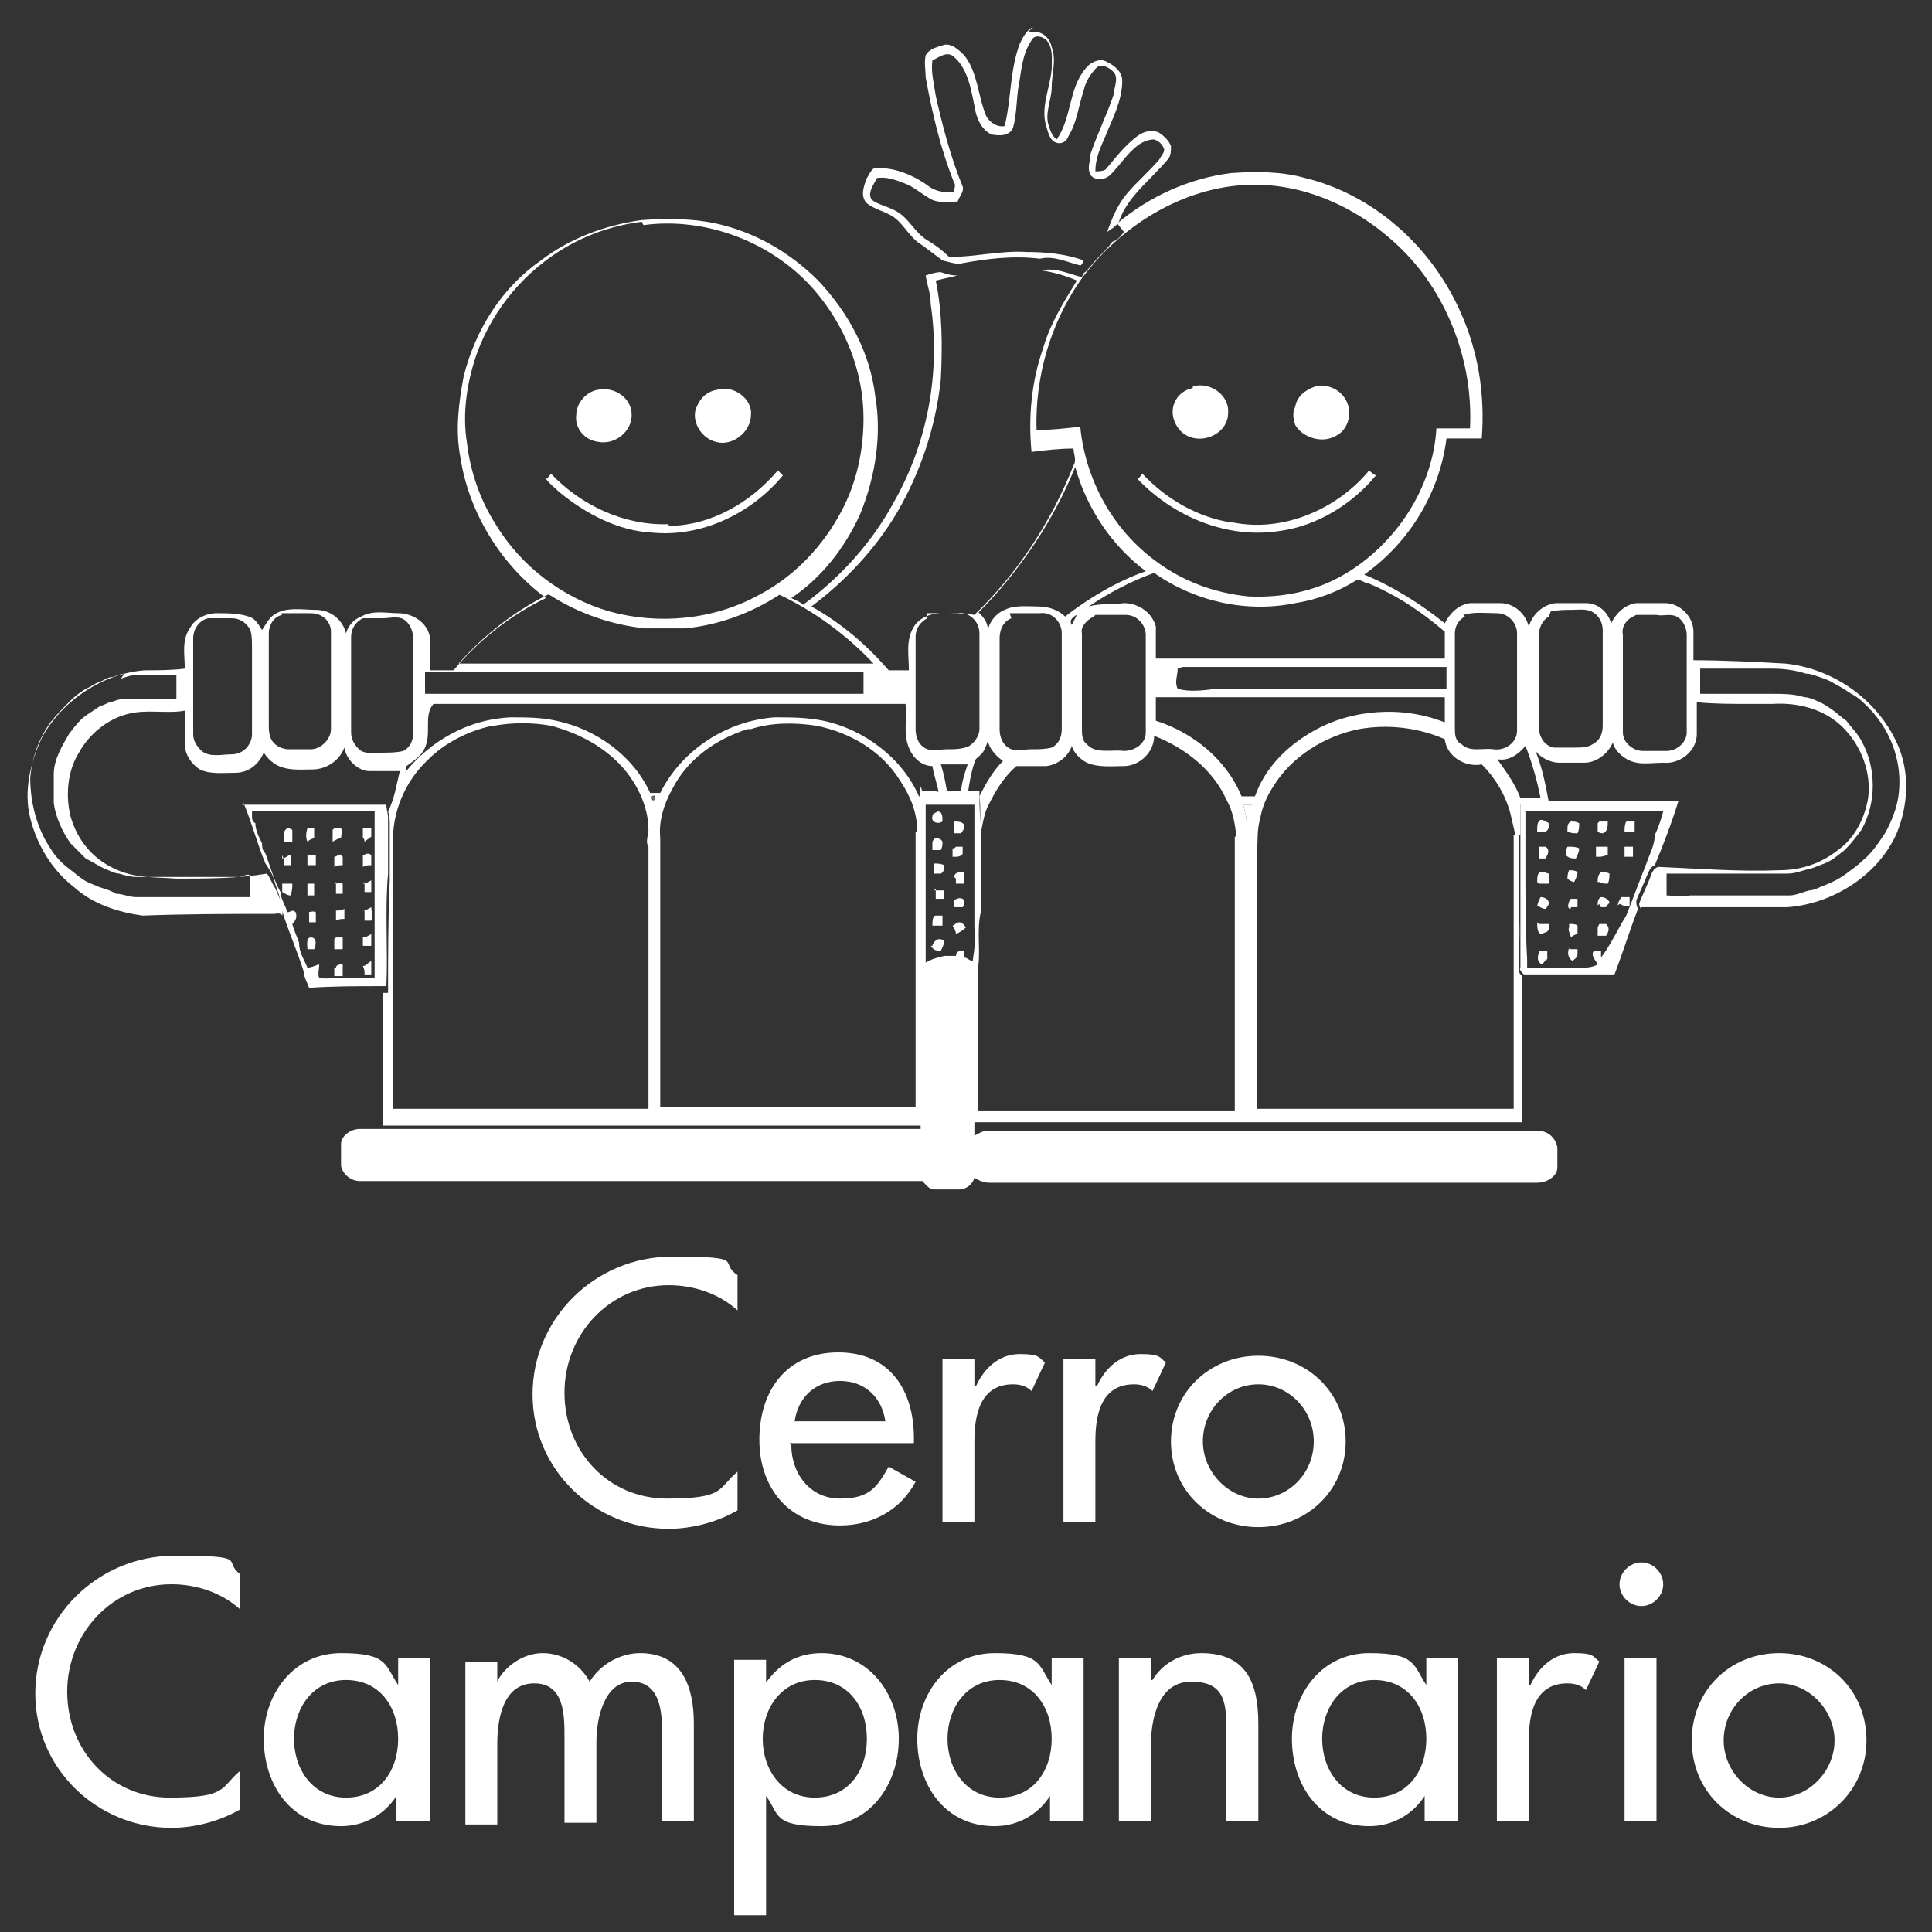 <?xml version="1.0" encoding="UTF-8"?>
<svg xmlns="http://www.w3.org/2000/svg" id="Capa_1" width="115" height="115" version="1.1" viewBox="0 0 115 115">
  <rect x="0" y="0" width="115" height="115" fill="#333333" stroke="none"/>
  <defs>
    <style>
      .st0 {
        fill: #fff;
      }

      .st1 {
        fill: #6d7070;
      }
    </style>
  </defs>
  <g>
    <path class="st0" d="M43.9,78c-1.1-1-2.6-1.5-4.1-1.5-3.5,0-6.2,2.9-6.2,6.4s2.6,6.3,6.1,6.3,3-.6,4.2-1.6v2.3c-1.2.7-2.7,1.1-4.1,1.1-4.4,0-8.1-3.5-8.1-8s3.7-8.2,8.3-8.2,2.7.3,3.9,1.1v2.3Z"></path>
    <path class="st0" d="M47.1,86c0,1.7,1.1,3.2,2.9,3.2s2.2-.7,2.9-1.9l1.6.9c-.9,1.7-2.6,2.6-4.5,2.6-3,0-4.8-2.2-4.8-5.1s1.6-5.2,4.7-5.2,4.5,2.3,4.5,5.1v.3h-7.4ZM52.7,84.6c-.2-1.4-1.2-2.4-2.7-2.4s-2.5,1-2.7,2.4h5.4Z"></path>
    <path class="st0" d="M58.1,82.5h0c.5-1.1,1.4-1.9,2.6-1.9s1.1.2,1.5.5l-.8,1.7c-.3-.3-.7-.4-1.1-.4-2,0-2.3,1.9-2.3,3.4v4.8h-1.9v-9.7h1.9v1.6Z"></path>
    <path class="st0" d="M65.3,82.5h0c.5-1.1,1.4-1.9,2.6-1.9s1.1.2,1.5.5l-.8,1.7c-.3-.3-.7-.4-1.1-.4-2,0-2.3,1.9-2.3,3.4v4.8h-1.9v-9.7h1.9v1.6Z"></path>
    <path class="st0" d="M80.1,85.8c0,2.9-2.3,5.1-5.2,5.1s-5.2-2.2-5.2-5.1,2.3-5.1,5.2-5.1,5.2,2.2,5.2,5.1ZM71.6,85.8c0,1.8,1.5,3.4,3.3,3.4s3.3-1.5,3.3-3.4-1.5-3.4-3.3-3.4-3.3,1.5-3.3,3.4Z"></path>
  </g>
  <g>
    <path class="st0" d="M14.3,95.8c-1.1-1-2.6-1.5-4.1-1.5-3.5,0-6.2,2.9-6.2,6.4s2.6,6.3,6.1,6.3,3-.6,4.2-1.6v2.3c-1.2.7-2.7,1.1-4.1,1.1-4.4,0-8.1-3.5-8.1-8s3.7-8.2,8.3-8.2,2.8.3,3.9,1.1v2.3Z"></path>
    <path class="st0" d="M25.5,108.4h-1.9v-1.5h0c-.7,1.1-1.9,1.8-3.3,1.8-3,0-4.6-2.5-4.6-5.2s1.8-5.1,4.6-5.1,2.6.7,3.4,1.9h0v-1.6h1.9v9.7ZM23.7,103.5c0-1.9-1.1-3.5-3.1-3.5s-3.1,1.7-3.1,3.5,1.1,3.5,3.1,3.5,3.1-1.6,3.1-3.5Z"></path>
    <path class="st0" d="M29.7,99.9h0c.5-.8,1.5-1.5,2.6-1.5s2.2.6,2.8,1.7c.6-1,1.8-1.7,3-1.7,2.5,0,3.2,2,3.2,4.2v5.8h-1.9v-5.5c0-1.2-.2-2.8-1.8-2.8s-2.1,2.1-2.1,3.6v4.8h-1.9v-5.1c0-1.3,0-3.2-1.8-3.2s-2.2,2-2.2,3.6v4.8h-1.9v-9.7h1.9v1.2Z"></path>
    <path class="st0" d="M45.5,100.3h0c.8-1.2,1.9-1.9,3.4-1.9,2.8,0,4.6,2.4,4.6,5.1s-1.7,5.2-4.6,5.2-2.5-.7-3.3-1.8h0v7.1h-1.9v-15.2h1.9v1.6ZM51.6,103.5c0-1.9-1.1-3.5-3.1-3.5s-3.1,1.7-3.1,3.5,1.1,3.5,3.1,3.5,3.1-1.6,3.1-3.5Z"></path>
    <path class="st0" d="M64.4,108.4h-1.9v-1.5h0c-.7,1.1-1.9,1.8-3.3,1.8-3,0-4.6-2.5-4.6-5.2s1.8-5.1,4.6-5.1,2.6.7,3.4,1.9h0v-1.6h1.9v9.7ZM62.6,103.5c0-1.9-1.1-3.5-3.1-3.5s-3.1,1.7-3.1,3.5,1.1,3.5,3.1,3.5,3.1-1.6,3.1-3.5Z"></path>
    <path class="st0" d="M68.6,100h0c.6-1,1.7-1.6,2.9-1.6,2.7,0,3.4,1.8,3.4,4.2v5.8h-1.9v-5.5c0-1.7-.2-2.8-2.1-2.8s-2.4,2.1-2.4,3.9v4.4h-1.9v-9.7h1.9v1.3Z"></path>
    <path class="st0" d="M86.7,108.4h-1.9v-1.5h0c-.7,1.1-1.9,1.8-3.3,1.8-3,0-4.6-2.5-4.6-5.2s1.8-5.1,4.6-5.1,2.6.7,3.4,1.9h0v-1.6h1.9v9.7ZM84.9,103.5c0-1.9-1.1-3.5-3.1-3.5s-3.1,1.7-3.1,3.5,1.1,3.5,3.1,3.5,3.1-1.6,3.1-3.5Z"></path>
    <path class="st0" d="M91.1,100.3h0c.5-1.1,1.4-1.9,2.6-1.9s1.1.2,1.5.5l-.8,1.7c-.3-.3-.7-.4-1.1-.4-2,0-2.3,1.9-2.3,3.4v4.8h-1.9v-9.7h1.9v1.6Z"></path>
    <path class="st0" d="M99,94.3c0,.7-.6,1.3-1.3,1.3s-1.3-.6-1.3-1.3.6-1.3,1.3-1.3,1.3.6,1.3,1.3ZM98.6,108.4h-1.9v-9.7h1.9v9.7Z"></path>
    <path class="st0" d="M111.1,103.6c0,2.9-2.3,5.2-5.2,5.2s-5.2-2.2-5.2-5.2,2.3-5.2,5.2-5.2,5.2,2.2,5.2,5.2ZM102.6,103.6c0,1.8,1.5,3.4,3.3,3.4s3.3-1.6,3.3-3.4-1.5-3.4-3.3-3.4-3.3,1.5-3.3,3.4Z"></path>
  </g>
  <g>
    <path class="st0" d="M61.2,1.9h.4c.5,0,.9.4,1,.9.3.8,0,1.6,0,2.4,0,.7-.4,1.5-.2,2.2.1.3.2.7.5.9.9-1.3.7-3,1.7-4.2.2-.3.7-.6,1.1-.5.5.2,1.1.6,1.1,1.2,0,1.2-.6,2.3-1,3.3-.3.7-.6,1.3-.6,2.1.2,0,.4,0,.6-.1.6-.7,1.1-1.4,1.9-2,.4-.3.9-.4,1.3-.2.3.2.6.5.7.8,0,.3,0,.6-.2.8-1,1.2-2.4,2.2-2.9,3.7-.2.3-.4.4-.7.6.3-.8.6-1.6,1.2-2.3.6-.7,1.3-1.3,1.9-2,.1-.2.3-.4.3-.6-.1-.3-.3-.5-.6-.6-.3,0-.6.1-.9.3-.7.5-1.1,1.2-1.7,1.8-.3.3-.9.4-1.2,0-.2-.4,0-.8,0-1.2.4-1.2,1-2.4,1.4-3.6,0-.4.3-.9,0-1.3-.3-.3-.7-.5-1-.3-.4.4-.7.9-.8,1.4-.3.9-.4,1.9-.9,2.7-.1.3-.4.5-.7.4-.4-.1-.5-.6-.6-.9-.4-1.2.2-2.3.3-3.5,0-.6.1-1.2-.3-1.7-.2-.2-.7-.4-.9,0-.6.9-.6,1.9-.8,2.9-.1.8-.1,1.6-.3,2.3-.2.5-.8.5-1.3.4-.6-.3-.9-1-1-1.7-.2-1-.4-2.2-1.2-2.9-.4-.4-.9,0-1.3.2-.1.7.1,1.4.2,2.1.4,1.8.9,3.7,1.6,5.4.1.3-.2.6-.3.9-.5,0-1,.1-1.5-.1-.6-.3-1.1-.8-1.7-1-.5-.2-1.1-.4-1.6-.3-.2.4-.6.9-.3,1.3.4.3,1,.4,1.5.7.7.4,1.1,1.3,1.8,1.7.5.3.9.6,1.3,1,1.5,0,3.1-.4,4.6-.3,1.1,0,2.3.1,3.4.5,0,0-.1.3-.2.3-.8-.2-1.6-.6-2.4-.4-1.6-.2-3.2,0-4.8.3-.3,0-.6-.1-1-.2-.4-.3-.8-.6-1.2-.9-.7-.4-1-1.1-1.6-1.6-.5-.4-1.2-.5-1.7-.9-.4-.4-.2-1,0-1.5.2-.3.3-.7.7-.6,1.1,0,2.2.5,3,1.1.4.3,1,.4,1.5.3,0-.2.1-.4,0-.5-.8-2-1.3-4.1-1.7-6.3,0-.4-.1-.9,0-1.3.2-.4.7-.5,1-.6.5-.2,1,.3,1.3.6.8,1,.8,2.4,1.3,3.6.2.4.7.7,1.1.6.4-1.6.3-3.3.9-4.9.2-.4.4-.8.8-1Z"></path>
    <path class="st0" d="M66.5,13.3c1.9-1.6,4.3-2.7,6.8-3,1.5-.1,3-.1,4.4.3,4.1,1,7.5,4.1,9.2,7.9,1.1,2.4,1.5,5,1.3,7.6-.7,0-1.4,0-2.1,0-.4,3.2-2.2,6.2-4.9,8.1,1.7.7,3.3,1.7,4.8,2.9.3-.6.8-1.1,1.5-1.2.6,0,1.2,0,1.8,0,.8,0,1.5.6,1.7,1.4.2-.7.8-1.3,1.6-1.4.6,0,1.2,0,1.8,0,.7,0,1.3.5,1.5,1.2.3-.6.8-1.1,1.5-1.2.6,0,1.1,0,1.7,0,.9,0,1.7.8,1.7,1.7,0,.6,0,1.2,0,1.7,1.8,0,3.7.1,5.5.2,2.8.3,5.4,2.1,6.6,4.7.8,1.7.7,3.7,0,5.4-1.1,2.5-3.8,4.2-6.5,4.4-2.9,0-5.8,0-8.7,0,0,0,0,.1,0,.2,0-.1-.2-.3-.1-.5.2-.5.4-.9.6-1.4.1-.3.2-.6.5-.7,2.4.1,4.8.3,7.2.2,1.3,0,2.5-.4,3.5-1.2,1-.7,1.6-1.9,1.8-3.1.2-1.5-.4-3.1-1.5-4.2-1.1-1.1-2.7-1.5-4.2-1.4-.5,0-.9,0-1.4,0-1,0-2.1,0-3.1-.1,0,.6,0,1.3,0,1.9,0,1-1,1.8-2,1.7-.8,0-1.6.2-2.3-.3-.3-.2-.6-.5-.7-.9-.3.7-1,1.2-1.7,1.2-.5,0-1,0-1.5,0-.5,0-1.1-.3-1.4-.7.4,1,.6,2,.8,3.1-.6,0-1.1,0-1.7.1,0,.6,0,1.2,0,1.8h-.3c-.1-.4-.2-.9-.3-1.3-.3-1.1-.9-2.1-1.7-2.9-1,.2-2.1-.5-2.2-1.5-1.6-.7-3.4-.9-5.1-.6-2,.4-4,1.6-5.1,3.4-.4.6-.7,1.3-.8,2-.2.6-.1,1.3-.2,1.9,0,5.1,0,10.2,0,15.3,5.1,0,10.2,0,15.3,0,0-5.4,0-10.9,0-16.3,0,0,.2,0,.3,0,0,1.5,0,3.1,0,4.6.1,1.1,0,2.3,0,3.4,0,.2.1.3.2.4,0,2.9,0,5.8,0,8.7-10.9,0-21.9,0-32.8,0,0-2.2,0-4.5,0-6.7,0-.7-.1-1.4.2-2.1.2-1.2-.1-2.4.2-3.5,0,3.9,0,7.8,0,11.6,5.1,0,10.2,0,15.3,0v-10.8c0-1.8,0-3.6,0-5.5.2,0,.4,0,.6,0-.2,0-.4,0-.5,0-.1-.8-.2-1.5-.6-2.2-.8-1.8-2.5-3.1-4.3-3.8,0,1-.9,1.8-1.8,1.8-.7,0-1.5.1-2.2-.2-.4-.2-.8-.6-.9-1-.2.6-.8,1.1-1.5,1.2-.6,0-1.2,0-1.8,0-.7.6-1.2,1.4-1.6,2.2-.3.5-.4,1.2-.5,1.7-.1-.7,0-1.4-.1-2.1.4-.8.8-1.5,1.4-2.1-.4-.3-.8-.7-.9-1.2-.1.3-.2.6-.4.8-.2.2-.4.3-.4.5-.2.6-.3,1.2-.4,1.9-.2,0-.3,0-.4,0,0-.6.2-1.2.4-1.8-.5,0-1.1,0-1.6,0,.2.6.3,1.2.4,1.8-.2,0-.5,0-.7,0,0,0,.2,0,.2,0-.1-.6-.3-1.1-.4-1.7-.7,0-1.3-.6-1.5-1.4-.2-.7,0-1.5-.1-2.3-2.1,0-4.3,0-6.4,0-7.2,0-14.5,0-21.7,0-.6.7-.1,1.7-.5,2.6-.2.5-.7.8-1.1,1.1,0,0,0,.3-.1.4,1.5-1.9,3.8-3.2,6.3-3.3.9,0,1.8,0,2.7.2,2.4.5,4.6,2.1,5.6,4.3.2,0,.4,0,.6,0,1.3-2.6,4-4.3,6.8-4.5,1,0,1.9,0,2.9.2,2.4.5,4.7,2.2,5.7,4.5,0,0,.2,0,.3,0-.2,1.1,0,2.3-.1,3.4,0,2.2,0,4.4,0,6.6,0,.8.2,1.5.1,2.3,0,2.4,0,4.9,0,7.3-10.7,0-21.5,0-32.2,0,0-2.6,0-5.3,0-7.9.1,0,.2,0,.3,0,0-2.2,0-4.5.1-6.7,0-1.1,0-2.2,0-3.3,0-.3,0-.5-.1-.8.4-.8.5-1.6.7-2.4-.6,0-1.2,0-1.8,0-.7,0-1.4-.7-1.5-1.4-.3.8-1.1,1.3-1.9,1.3-.7,0-1.5.1-2.2-.3-.3-.2-.5-.4-.7-.7-.3.7-.9,1.2-1.7,1.2-.7,0-1.5.1-2.1-.2-.5-.3-.9-.9-.9-1.5,0-.7,0-1.3,0-2-1.1.2-2.3-.1-3.4.2-1.2.3-2.3,1.2-2.9,2.3-.7,1.1-.8,2.6-.5,3.8.4,1.4,1.3,2.5,2.6,3.1,1.2.6,2.5.5,3.7.6,1.8,0,3.6,0,5.4-.3.2.3.3.6.5.9.2.5.5,1,.4,1.6-.1-.2-.4-.1-.5-.1-2.6,0-5.2,0-7.8.1-1.5-.2-3-.7-4.1-1.7-1.3-1-2.2-2.5-2.6-4.1-.4-1.6,0-3.3.7-4.8,1.2-2.2,3.6-3.8,6.1-4,.8,0,1.6,0,2.4-.1,0-.8-.2-1.7.3-2.4.3-.6,1-.9,1.6-.9.6,0,1.3,0,1.9.2.4.1.6.5.8.8.2-.3.4-.7.7-.9.7-.5,1.7-.3,2.5-.3.9,0,1.6.6,1.8,1.4.1-.4.4-.8.9-1,.7-.4,1.5-.2,2.2-.2.9,0,1.8.6,1.9,1.5,0,.6,0,1.3,0,1.9.5,0,.9,0,1.4,0,1.5-1.8,3.4-3.3,5.5-4.3-2.7-2-4.6-5.1-5.1-8.4-.3-1.6-.1-3.2.2-4.8.7-2.8,2.3-5.3,4.6-6.9,1.7-1.3,3.8-2.1,6-2.4,1.5-.1,3-.1,4.4.2,2.3.5,4.4,1.7,6.1,3.4,1.8,1.9,3.1,4.3,3.4,6.9.4,2.3,0,4.8-.9,7-.9,2-2.3,3.8-4.1,5,.2.1.5.2.7.4,2.2-1.6,4.1-3.7,5.4-6.1,2-3.5,2.8-7.7,2.2-11.8,0-.6-.2-1.1-.3-1.7.3-.1.6-.2.9-.2.3.1.6.2,1,.2-.4.1-.9.2-1.3.3.4,1.9.4,4,.3,5.9-.3,2.8-1.2,5.5-2.6,7.9-1.3,2.2-3.1,4.1-5.1,5.6,1.8,1,3.3,2.3,4.6,3.8.4,0,.8,0,1.2,0,0-.9-.2-1.8.3-2.6.3-.5,1-.8,1.6-.8.7,0,1.4,0,2,.1,2.6-2.5,4.6-5.6,5.9-8.9.2-.3,0-.7,0-1-.8,0-1.7.1-2.5.2-.2-2.1,0-4.2.7-6.2.4-1.4,1.2-2.7,2-4-.7-.3-1.4-.5-2.1-.6.8-.2,1.6.2,2.4.4,0,0,.1-.3.2-.3.3-.3.5-.6.8-.9.3-.3.6-.6.8-.9.3-.1.5-.3.7-.6h0ZM64.3,16.7c-1.8,2.6-2.7,5.8-2.6,8.9.8,0,1.7-.1,2.6-.2.3,3.1,1.9,6.1,4.5,8,1.6,1.2,3.5,1.9,5.5,2.1,2,.1,4-.3,5.7-1.3,3.1-1.8,5.3-5.2,5.5-8.7.7,0,1.3,0,2,0,.2-3.9-1.3-7.9-4-10.6-2.4-2.4-5.7-4-9.1-3.9-4,.1-7.8,2.5-10.1,5.7ZM38.2,13.2c-1.6.2-3.1.7-4.5,1.5-2.4,1.4-4.3,3.6-5.3,6.3-.6,1.7-.9,3.6-.6,5.4.2,1.7.8,3.4,1.7,4.8,1.5,2.5,4,4.4,6.8,5.2,2.9.8,6.2.5,8.9-1,2.1-1.1,3.8-2.9,4.9-5,.9-1.7,1.3-3.6,1.3-5.5,0-2.8-1.1-5.5-2.9-7.6-2.5-2.9-6.5-4.4-10.2-3.9ZM58.2,36.4c.3.3.6.6.6,1.1.1-.5.5-1,1-1.2.6-.3,1.4-.2,2-.2.6,0,1.2.2,1.6.6,1.4-1.1,3.1-2.1,4.8-2.7-2-1.5-3.5-3.7-4.2-6.2-1.3,3.2-3.3,6.2-5.8,8.7ZM64.8,36.1c.7-.2,1.4-.1,2.1-.2.9,0,1.7.6,1.9,1.4,0,.6,0,1.3,0,1.9,5.7,0,11.5,0,17.2,0,0-.5,0-1.1,0-1.6-1.4-1.2-2.9-2.2-4.6-2.9-.2,0-.4-.2-.6-.2-1.1.7-2.4,1.2-3.7,1.4-2.9.6-6-.1-8.4-1.8-1.4.5-2.7,1.2-3.9,2ZM32.6,35.4c-2,1-3.8,2.4-5.3,4.1,8.2,0,16.5,0,24.7,0-1.6-1.7-3.5-3.1-5.6-4.1-1.7,1.1-3.6,1.8-5.6,2-.8,0-1.6,0-2.4,0-2-.2-4-.9-5.7-2ZM16.8,36.6c-.5.1-.8.6-.8,1.1,0,1.8,0,3.6,0,5.4,0,.3,0,.7.2,1,.2.3.6.5,1,.5.4,0,.9,0,1.3,0,.6,0,1.2-.6,1.2-1.2,0-1.9,0-3.8,0-5.8,0-.6-.5-1.1-1.2-1.1-.6,0-1.2,0-1.8,0ZM63.8,37.2c.1-.2.2-.4.3-.6-.2.1-.5.3-.3.6ZM87.2,36.7c-.4.2-.6.6-.6,1,0,1.9,0,3.7,0,5.6,0,.4,0,.8.4,1,.5.5,1.3.2,1.9.3.7.1,1.4-.4,1.4-1.1,0-1.9,0-3.8,0-5.8,0-.6-.5-1.2-1.2-1.2-.7,0-1.3-.1-2,.1ZM92.2,36.7c-.4.2-.6.7-.6,1.1,0,1.8,0,3.7,0,5.5,0,.5.3,1.1.9,1.2.4,0,.8,0,1.2,0,.4,0,.8,0,1.1-.2.4-.2.6-.6.6-1.1,0-1.9,0-3.8,0-5.7,0-.4-.2-.8-.5-1-.4-.3-.9-.2-1.3-.2-.4,0-.9,0-1.3.1ZM97.2,36.7c-.4.2-.7.6-.6,1.1,0,1.9,0,3.8,0,5.8,0,.6.6,1.1,1.2,1.1.5,0,.9,0,1.4,0,.6,0,1.2-.5,1.2-1.1,0-1.9,0-3.8,0-5.8,0-.4-.2-.9-.6-1.1-.4-.2-.8,0-1.2-.1-.4,0-.8,0-1.2,0ZM12.4,36.8c-.5.1-.9.6-.9,1.2,0,1.9,0,3.8,0,5.7,0,.4.2.7.5,1,.5.4,1.2.2,1.8.2.7,0,1.2-.6,1.2-1.2,0-1.7,0-3.5,0-5.2,0-.3,0-.7-.1-1-.2-.4-.6-.7-1.1-.7-.4,0-.9,0-1.3,0ZM21.6,36.8c-.4.2-.7.6-.7,1.1,0,1.9,0,3.8,0,5.7,0,.4.2.8.6,1.1.4.2.9.1,1.3.1.4,0,.8,0,1.2-.1.4-.2.6-.6.6-1.1,0-1.8,0-3.7,0-5.5,0-.4-.1-.8-.4-1.1-.4-.4-.9-.2-1.4-.2-.4,0-.8,0-1.2,0ZM55.2,36.8c-.4.2-.7.6-.7,1.1,0,1.8,0,3.7,0,5.5,0,.5.2,1,.7,1.2.4.1.8,0,1.2,0,.4,0,.9,0,1.3-.2.3-.2.6-.6.6-1,0-1.9,0-3.8,0-5.7,0-.7-.6-1.3-1.3-1.2-.6,0-1.2,0-1.8,0ZM60.2,36.8c-.5.2-.7.7-.7,1.2,0,1.8,0,3.6,0,5.4,0,.5.2,1,.7,1.2.4.1.8,0,1.2,0,.4,0,.8,0,1.2-.1.4-.2.6-.6.6-1.1,0-1.9,0-3.8,0-5.7,0-.7-.6-1.3-1.3-1.2-.6,0-1.2,0-1.8,0ZM65.1,36.7c-.4.2-.8.6-.7,1,0,1.9,0,3.8,0,5.7,0,.3,0,.7.3.9.5.6,1.5.3,2.2.4.6,0,1.3-.4,1.3-1.1,0-1.9,0-3.8,0-5.8,0-.6-.5-1.2-1.2-1.2-.6,0-1.2,0-1.8,0ZM70.1,39.8c0,.4-.2.8,0,1.2.7.2,1.5.1,2.3,0,.8,0,1.6,0,2.5,0,.3,0,.6,0,.9,0,.5,0,.9,0,1.4,0,.5,0,.9,0,1.4,0,.4,0,.8,0,1.2,0,.3,0,.5,0,.8,0,.5,0,.9,0,1.4,0,.3,0,.6,0,.9,0,.3,0,.6,0,.9,0,.2,0,.5,0,.7,0,.3,0,.5,0,.8,0,.3,0,.5,0,.8,0v-1.3c-.2,0-.5,0-.7,0-.3,0-.5,0-.8,0-.3,0-.6,0-.8,0h-.8c-.3,0-.7,0-1,0-.4,0-.9,0-1.3,0s-.5,0-.7,0c-.4,0-.9,0-1.3,0-.5,0-1,0-1.4,0-.4,0-.9,0-1.3,0-.5,0-1,0-1.5,0-.3,0-.6,0-.8,0-.3,0-.6,0-.9,0-.3,0-.6,0-.9,0-.3,0-.5,0-.8,0-.2,0-.5,0-.7,0ZM7.4,40.1c-.2,0-.4.1-.7.2-.3,0-.5.2-.8.3-.3.1-.5.3-.8.4h0c-.3.2-.6.4-.9.7h0c-.4.4-.8.8-1.2,1.3-.7,1-1.1,2.1-1.2,3.3,0,1.5.4,3,1.2,4.2.3.5.7.9,1.1,1.2h0c.4.3.7.6,1.1.8.2.1.5.2.7.3h0c.3.1.7.2,1,.4.4,0,.8.2,1.2.2.2,0,.5,0,.7,0,.3,0,.5,0,.8,0,.6,0,1.2,0,1.8,0,.4,0,.8,0,1.2,0,.6,0,1.2,0,1.7,0,.2,0,.4,0,.6,0,0-.4,0-.8,0-1.2,0-.3-.5,0-.7,0-.6,0-1.1,0-1.7,0-.4,0-.9,0-1.3,0-.6,0-1.2,0-1.8,0-.2,0-.4,0-.6,0-.2,0-.5,0-.7,0-.3,0-.7-.1-1-.2-.3,0-.6-.2-.9-.3-.4-.2-.7-.4-1.1-.6h0c-.3-.3-.6-.6-.9-.9-.5-.7-.9-1.6-1-2.4,0-.6,0-1.1,0-1.7,0-.9.5-1.7.9-2.4.3-.4.6-.8,1-1.1.3-.2.6-.4.9-.6.2,0,.4-.2.6-.2h0c.3-.1.5-.2.8-.2h0c.2,0,.4,0,.6,0,.6,0,1.1,0,1.7,0,.3,0,.5,0,.8,0,0-.5,0-1,0-1.4-.3,0-.5,0-.8,0-.6,0-1.2,0-1.7,0-.3,0-.5.1-.8.2ZM25.3,39.9c0,.5,0,.9,0,1.4.6,0,1.3,0,1.9,0,.4,0,.7,0,1.1,0,.4,0,.9,0,1.3,0h2c.3,0,.7,0,1,0,.9,0,1.8,0,2.6,0s.6,0,.8,0c.4,0,.7,0,1.1,0,.3,0,.7,0,1,0,.6,0,1.2,0,1.8,0,.4,0,.7,0,1.1,0,.3,0,.7,0,1.1,0,.4,0,.8,0,1.2,0h.9c.4,0,.7,0,1.1,0,.3,0,.7,0,1,0,.4,0,.9,0,1.3,0,.3,0,.6,0,.9,0,.6,0,1.2,0,1.8,0,.4,0,.7,0,1.1,0,0-.4,0-.9,0-1.3-.3,0-.7,0-1,0-.6,0-1.2,0-1.8,0-.3,0-.7,0-1,0-.4,0-.7,0-1.1,0-.4,0-.8,0-1.3,0-.3,0-.6,0-.9,0-.3,0-.7,0-1,0-.4,0-.8,0-1.1,0-.4,0-.7,0-1.1,0-.3,0-.7,0-1,0-.6,0-1.2,0-1.9,0-.3,0-.7,0-1,0-.4,0-.8,0-1.1,0-.3,0-.6,0-.9,0-.8,0-1.7,0-2.5,0-.3,0-.7,0-1,0-.4,0-.7,0-1.1,0-.3,0-.6,0-1,0-.4,0-.8,0-1.2,0-.4,0-.8,0-1.3,0-.6,0-1.2,0-1.9,0ZM101.2,39.9c0,.5,0,.9,0,1.4.2,0,.5,0,.7,0,.6,0,1.2,0,1.9,0,.6,0,1.2,0,1.7,0,.6,0,1.3,0,1.9.2.2,0,.5.1.7.2.3.1.6.3.9.5.3.2.6.5.9.7.3.4.7.8.9,1.2.9,1.6.9,3.7,0,5.3-.3.4-.6.8-1,1.2-.4.3-.7.6-1.2.8-.3.1-.5.2-.8.3-.5.1-.9.3-1.4.3-.3,0-.5,0-.8,0-.3,0-.6,0-.9,0-.6,0-1.2,0-1.7,0-.4,0-.7,0-1.1,0-.2,0-.4,0-.6,0-.7,0-1.4,0-2.1,0,0,.4,0,.9,0,1.3.4,0,.9.1,1.4,0,1.2,0,2.4,0,3.6,0,.3,0,.6,0,.9,0,.2,0,.3,0,.5,0,.3,0,.6,0,.9,0h0c.4,0,.8-.2,1.2-.3.3,0,.6-.2.9-.3h0c.5-.2.9-.4,1.3-.7.4-.3.7-.5,1-.8.5-.4.9-1,1.3-1.6.4-.7.7-1.5.8-2.2.2-1.4-.1-2.8-.8-4-.3-.5-.6-.9-1-1.3-.3-.3-.6-.6-1-.8-.3-.2-.6-.4-1-.6h0c-.3-.2-.6-.3-.9-.4-.3-.1-.5-.2-.8-.2h0c-.6-.2-1.3-.3-2-.3-.3,0-.5,0-.8,0-.9,0-1.9,0-2.8,0-.2,0-.5,0-.7,0ZM68.8,41.6c0,.4,0,.9,0,1.3,2.2.7,4.2,2.3,5.1,4.5.3,0,.5,0,.8,0,.6-1.7,1.9-3,3.5-3.9,2.3-1.3,5.3-1.5,7.8-.5,0-.5,0-1,0-1.5-5.7,0-11.5,0-17.2,0ZM29.3,43.2c-1.4.3-2.8,1-3.8,2-1.4,1.3-2.2,3.2-2.1,5.1,0,5.2,0,10.4,0,15.7,5.1,0,10.2,0,15.2,0,0-5.2,0-10.4,0-15.6-.2-.3,0-.7,0-1,0-1.5-.8-3-1.8-4-1.1-1.1-2.5-1.8-4-2.2-1.1-.2-2.3-.2-3.4,0ZM44.5,43.4c-1.9.6-3.6,1.8-4.5,3.6-.5.9-.8,1.9-.7,2.9,0,5.3,0,10.7,0,16,5.1,0,10.1,0,15.2,0,0-5.5,0-10.9,0-16.4,0,0,.3,0,.4,0,0,0-.3,0-.3,0,0-1.1-.4-2.1-1-3-1.1-1.8-3-2.9-5-3.3-1.3-.2-2.7-.2-3.9.2ZM89.2,45.3c.5.7,1,1.4,1.3,2.2.4,0,.8,0,1.2,0-.2-1-.5-2.1-.9-3.1-.4.5-1,.9-1.6.8ZM38.8,47.4c0,.2,0,.3.2.2,0-.2,0-.3-.2-.2ZM74,47.9c.1.4.2.7.2,1.1,0-.4.2-.7.3-1.1-.2,0-.3,0-.5,0Z"></path>
    <g>
      <path class="st0" d="M71,23c1-.3,2.2.5,2.1,1.6,0,1.1-1.3,1.8-2.3,1.4-.8-.3-1.2-1.3-.9-2,.2-.5.6-.8,1.1-.9Z"></path>
      <path class="st0" d="M78.2,23c.8-.2,1.7.2,2,1,.3.7,0,1.7-.8,2-.8.4-1.9,0-2.3-.7-.1-.3-.2-.7,0-1.1.1-.6.6-1,1.2-1.2Z"></path>
      <path class="st0" d="M35.6,23.2c1-.2,2,.5,2,1.5,0,1-1,1.8-2,1.6-.8-.1-1.4-.8-1.3-1.6,0-.7.6-1.4,1.3-1.5Z"></path>
      <path class="st0" d="M42.7,23.2c.9-.3,2.1.5,2,1.5,0,1-1.1,1.9-2.1,1.6-.8-.2-1.4-1.1-1.2-1.9.2-.6.6-1.1,1.3-1.2Z"></path>
    </g>
    <g>
      <path class="st0" d="M39.8,31.3c2.5,0,4.9-1.4,6.5-3.3.1.1.2.2.3.3-1.9,2.3-4.9,3.7-7.8,3.4-2-.1-3.9-1.1-5.5-2.4-.3-.3-.6-.5-.8-.8.1,0,.2-.2.3-.3,1.8,1.9,4.4,3.1,7,3Z"></path>
      <path class="st0" d="M73.4,31.1c3,.6,6.2-.8,8.1-3.1.1.1.2.2.4.3-1.4,1.7-3.5,3-5.7,3.3-3.1.5-6.3-.8-8.5-3.1.1,0,.2-.2.3-.3,1.4,1.5,3.3,2.6,5.3,2.9Z"></path>
    </g>
    <path class="st0" d="M54.9,47.1c.2,0,.5,0,.7,0,.2,0,.4.1.7,0,.3,0,.6,0,.8,0,.1,0,.3,0,.4,0,.3,0,.5,0,.8,0,0,.7,0,1.4.1,2.1,0,.5,0,.9,0,1.4,0,1.2,0,2.4,0,3.6-.3,1.2,0,2.4-.2,3.5-.3.6-.2,1.4-.2,2.1,0,2.2,0,4.5,0,6.7,0,.4,0,.7,0,1.1.2-.1.5-.3.8-.3,10.9,0,21.8,0,32.7,0,.6,0,1.1.4,1.2,1,0,.4,0,.8,0,1.2,0,.5-.6.9-1.2.9-10.9,0-21.7,0-32.6,0-.3,0-.6-.1-.9-.3-.1.4-.5.7-.9.7-.5,0-1,0-1.5,0-.3,0-.5-.3-.7-.5-.2,0-.5,0-.8,0-10.9,0-21.8,0-32.7,0-.5,0-1-.4-1.1-.9,0-.4,0-.9,0-1.3,0-.5.6-.9,1.1-.9,8.3,0,16.5,0,24.8,0,2.9,0,5.7,0,8.6,0,0-.3,0-.6,0-.8,0-2.4,0-4.9,0-7.3,0-.8-.2-1.5-.1-2.3,0-2.2,0-4.4,0-6.6,0-1.1,0-2.3.1-3.4ZM55.1,47.6c0,1.3,0,2.5,0,3.8h0c0,.4,0,.7,0,.9,0,.3,0,.6,0,.9s0,.5,0,.8c0,.2,0,.4,0,.7,0,.2,0,.5,0,.7,0,.3,0,.5,0,.8,0,.2,0,.5,0,.7,0,.1,0,.2,0,.4.3-.2.7-.3,1.1-.4.2,0,.5,0,.7,0,0-.2.2-.4.5-.3,0,.1,0,.3,0,.4.2,0,.3.2.5.2.1-.7.2-1.4.1-2,0-.6,0-1.2,0-1.8,0-.4,0-.8,0-1.2,0-.5,0-1,0-1.4,0-.3,0-.6,0-.8,0-.4,0-.7,0-1.1,0-.1,0-.3,0-.4,0-.2,0-.4,0-.6-.6,0-1.1,0-1.7,0-.4,0-.9,0-1.3,0Z"></path>
    <path class="st1" d="M38.8,47.4c.2,0,.2,0,.2.2-.2,0-.2,0-.2-.2Z"></path>
    <g>
      <path class="st0" d="M90.4,47.8c.6-.1,1.1,0,1.7-.1,2.6,0,5.2,0,7.8,0-.4,1.3-.9,2.6-1.4,3.8-.3.1-.4.5-.5.7-.2.5-.4.9-.6,1.4,0,.2,0,.3.1.5-.5,1.3-.9,2.6-1.4,3.9-1.8,0-3.6,0-5.4,0-.1-.1-.3-.3-.2-.4,0-1.1,0-2.3,0-3.4,0-1.5,0-3.1,0-4.6h0c0-.6,0-1.2,0-1.8ZM90.8,48.1c0,.9,0,1.7,0,2.6,0,.3,0,.7,0,1,0,1.8,0,3.6.1,5.4,0,.2,0,.3,0,.5.2,0,.4,0,.6,0,.3,0,.6,0,.9,0,.3,0,.6,0,.9,0,.3,0,.6,0,.8,0,.3,0,.7,0,1-.2-.1-.2-.3-.4-.3-.6,0-.3.3-.2.5-.2,0,.1,0,.3,0,.4.6-.8,1-1.7,1.5-2.5.4-1,.8-2.1,1.2-3.1.2-.6.5-1.1.5-1.7.2-.4.4-1,.5-1.4-.3,0-.6,0-.9,0-.3,0-.6,0-.9,0-.2,0-.4,0-.6,0-.2,0-.4,0-.7,0-.3,0-.5,0-.8,0-.4,0-.8,0-1.2,0-.3,0-.6,0-.9,0,0,0-.3,0-.4,0-.7,0-1.4,0-2,0Z"></path>
      <path class="st0" d="M14.4,47.9c2.9,0,5.7,0,8.6,0,0,.3.1.5.1.8,0,1.1,0,2.2,0,3.3-.2,2.2,0,4.5-.1,6.7-.1,0-.2,0-.3,0-1.4,0-2.9,0-4.3.1-.1-.3-.3-.6-.3-.9-.4-1.3-1-2.6-1.4-4,0-.6-.3-1.1-.4-1.6-.1-.3-.3-.6-.5-.9-.5-1.2-.8-2.4-1.3-3.6ZM15,48.3c0,0,0,.2,0,.3h0c0,.1,0,.3.2.4,0,.4.2.8.4,1.2,0,.2,0,.4.2.6.3.8.5,1.6.9,2.3,0,.4.3.8.4,1.2.2,0,.3-.2.5,0,.1.3,0,.5-.2.7.1.4.3.8.4,1.1h0c0,.6.3,1,.5,1.5.2,0,.4-.1.7-.2,0,.3-.1.6,0,.8.4.1.8,0,1.2,0,.5,0,1,0,1.5,0,.2,0,.4,0,.6,0h0c0-.6,0-1.2,0-1.8,0-.6,0-1.3,0-1.9,0-.2,0-.4,0-.7,0-.3,0-.6,0-.9,0-.1,0-.2,0-.3,0-.2,0-.4,0-.6,0-.3,0-.7,0-1,0-.3,0-.7,0-1,0-.6,0-1.1,0-1.7-.9,0-1.9,0-2.8,0-1.6,0-3.2,0-4.8,0Z"></path>
    </g>
    <path class="st0" d="M74,47.9c.2,0,.3,0,.5,0,0,.4-.2.7-.3,1.1,0-.4-.1-.7-.2-1.1Z"></path>
    <g>
      <path class="st0" d="M55.5,48.6c0-.2.2-.2.3-.3.3,0,.3.3.3.6-.3.2-.7,0-.6-.3Z"></path>
      <path class="st0" d="M56.8,48.9c.2,0,.6,0,.6.3,0,.1-.1.3-.2.4-.1,0-.3,0-.4,0,0,0,0-.1,0-.2,0-.1,0-.3,0-.4Z"></path>
      <path class="st0" d="M91.5,49.4c0-.2,0-.5.2-.6.2,0,.3.1.5.2,0,.2,0,.4-.2.5-.2,0-.3,0-.5,0Z"></path>
      <path class="st0" d="M93.3,49.4c0-.2,0-.4.2-.5.2,0,.3,0,.5.1,0,.2,0,.4-.1.6-.2,0-.4,0-.6-.1Z"></path>
      <path class="st0" d="M95.2,48.9c.2,0,.3,0,.5,0,0,.3,0,.6-.3.7,0,0-.2,0-.3-.1,0-.2,0-.4,0-.5Z"></path>
      <path class="st0" d="M96.8,48.9c.2,0,.3,0,.5,0,0,.2,0,.4,0,.6-.2,0-.4,0-.6,0,0-.2,0-.4.1-.6Z"></path>
      <path class="st0" d="M21.6,49.3c0,0,.2,0,.3,0,0,0,.1,0,.2,0,0,.2,0,.3,0,.5-.1.1-.3.2-.4.3,0,0,0-.2-.1-.2,0-.1,0-.3,0-.4Z"></path>
      <path class="st0" d="M16.9,50.1c0-.3-.1-.6.2-.8,0,0,.2,0,.3.1,0,.2,0,.4,0,.7,0,0-.3,0-.4,0Z"></path>
      <path class="st0" d="M18.3,49.3c.1,0,.3,0,.4,0,0,.2,0,.4,0,.6-.1,0-.3.1-.4.2-.1-.2-.1-.5,0-.8Z"></path>
      <path class="st0" d="M19.9,49.3c.1,0,.3,0,.4,0,.1.2,0,.4,0,.6-.2,0-.3.1-.5.2,0-.2,0-.5,0-.7Z"></path>
      <path class="st0" d="M55.5,50.1c0,0,.1-.2.2-.2.1,0,.3,0,.4.2,0,.2,0,.3-.1.5-.2,0-.3,0-.5,0,0-.1,0-.3,0-.4Z"></path>
      <path class="st0" d="M91.6,50.4c.1,0,.3,0,.4,0,.3.2.1.5,0,.7-.1,0-.3,0-.4,0,0-.2,0-.4,0-.6Z"></path>
      <path class="st0" d="M56.8,50.5s0,0,.1-.1c.1,0,.3,0,.4,0,0,.1,0,.3,0,.4,0,.1-.2.2-.4.2,0,0-.2,0-.2,0,0-.2,0-.3,0-.5Z"></path>
      <path class="st0" d="M93.4,50.4c.2,0,.4,0,.6.1,0,.2-.1.4-.2.6-.2,0-.4,0-.6-.2,0-.2,0-.3.1-.5Z"></path>
      <path class="st0" d="M95.2,50.4c.2,0,.3,0,.5,0,0,.2,0,.4,0,.5-.1,0-.3.1-.5.1h-.2c0-.2,0-.4,0-.6Z"></path>
      <path class="st0" d="M96.7,51.1c0-.2,0-.4,0-.7.2,0,.3,0,.5,0,0,.2,0,.4,0,.6-.2,0-.3,0-.5,0Z"></path>
      <path class="st0" d="M18.3,50.9c.2,0,.3,0,.5,0,0,.2,0,.4,0,.6-.2,0-.3,0-.5,0,0,0,0-.1,0-.2,0-.2,0-.4,0-.5Z"></path>
      <path class="st0" d="M19.9,51c.2,0,.3-.3.5,0,0,.2,0,.4,0,.5-.2,0-.3,0-.5.1,0-.2,0-.4,0-.6Z"></path>
      <path class="st0" d="M21.6,50.9c.1,0,.3-.2.5,0,0,.2,0,.4,0,.6-.2,0-.3,0-.5.1,0-.2,0-.4,0-.6Z"></path>
      <path class="st0" d="M16.8,51.1c.2,0,.3-.2.5-.2.1.2,0,.4,0,.6-.1,0-.3,0-.4,0,0-.2,0-.4-.1-.6Z"></path>
      <path class="st0" d="M55.6,51.4c.2,0,.4,0,.6.1,0,.2,0,.4-.2.5-.1,0-.3,0-.4,0,0,0,0-.3,0-.3,0,0,0-.2,0-.3Z"></path>
      <path class="st0" d="M56.8,52.2c0-.3.4-.3.6-.3,0,.2,0,.3,0,.5,0,0,0,.1,0,.2-.2,0-.3,0-.5,0,0,0,0-.2,0-.3Z"></path>
      <path class="st0" d="M91.5,52.5c0-.3,0-.7.4-.6,0,0,.2.1.3.1,0,0,0,.3,0,.4,0,0,0,.2,0,.2-.2,0-.4,0-.6,0Z"></path>
      <path class="st0" d="M93.3,52.4c0-.2,0-.4.1-.6.2,0,.3,0,.5.1,0,.2-.1.4-.2.6-.1,0-.3-.1-.4-.2Z"></path>
      <path class="st0" d="M95.1,52.5c0-.2,0-.4.2-.6.2,0,.3,0,.5.1,0,.2,0,.4-.1.6-.2,0-.3,0-.5-.1Z"></path>
      <path class="st0" d="M19.9,52.6c.2,0,.4-.1.5,0,0,.2,0,.4,0,.6-.1,0-.3,0-.4,0,0-.2,0-.4,0-.7Z"></path>
      <path class="st0" d="M21.6,52.6c.2,0,.3-.1.5-.2,0,.2,0,.5,0,.7,0,0-.3,0-.4,0,0-.2,0-.4,0-.6Z"></path>
      <path class="st0" d="M16.9,52.6c.2,0,.4,0,.5,0,0,.2,0,.4-.1.7-.2,0-.3-.1-.5-.2,0-.2,0-.4,0-.5Z"></path>
      <path class="st0" d="M18.3,52.6c0,0,.3,0,.4,0,0,0,0,.1,0,.2,0,.2,0,.3,0,.5-.2,0-.3,0-.4,0,0-.2,0-.4,0-.7Z"></path>
      <path class="st0" d="M55.6,53c.2,0,.4,0,.6,0,0,.2,0,.4,0,.5-.2,0-.4,0-.5,0,0-.2,0-.4,0-.6Z"></path>
      <path class="st0" d="M56.8,53.6c.2-.2.6-.2.6.1,0,.1,0,.2-.1.3,0,0-.2,0-.3,0,0,0-.2,0-.2,0,0-.1,0-.3,0-.4Z"></path>
      <path class="st0" d="M91.5,54c0-.2.1-.4.2-.6.2,0,.5.1.5.4,0,0-.1.2-.2.3-.2,0-.3-.1-.5-.2Z"></path>
      <path class="st0" d="M93.5,54.1c-.3,0-.1-.5,0-.6.1,0,.3,0,.4,0,0,.2,0,.3,0,.5-.1,0-.3,0-.4,0Z"></path>
      <path class="st0" d="M96.3,53.9c0-.2.1-.3.2-.5.2,0,.3,0,.5,0,0,.2,0,.4,0,.5-.2.1-.4,0-.6-.1Z"></path>
      <path class="st0" d="M21.6,54.2c.2,0,.3-.1.5-.2,0,.2.1.5,0,.8-.1,0-.3,0-.4,0,0-.2,0-.4,0-.6Z"></path>
      <path class="st0" d="M18.3,54.3c.2,0,.3-.1.5,0,0,.2,0,.4,0,.6-.1,0-.3,0-.4,0,0-.2,0-.4,0-.6Z"></path>
      <path class="st0" d="M20,54.2c.2,0,.3,0,.5-.1,0,.2,0,.4,0,.6-.2,0-.3,0-.5.1,0-.2,0-.4,0-.6Z"></path>
      <path class="st0" d="M55.5,55.1c0-.2,0-.6.2-.6,0,0,.3,0,.4,0,0,.2,0,.4,0,.6-.2,0-.4,0-.6,0Z"></path>
      <path class="st0" d="M56.7,55.1c.1,0,.2-.2.4-.2.2,0,.3.2.4.3-.2.2-.4.3-.6.4,0-.2-.1-.3-.2-.5Z"></path>
      <path class="st0" d="M93.4,55c.2,0,.4,0,.5.1,0,.2,0,.3,0,.5-.1,0-.3.1-.4.2,0-.2-.2-.4-.1-.6,0,0,0-.1,0-.1Z"></path>
      <path class="st0" d="M95.2,55c0,0,.3,0,.4,0,.2.2.2.4,0,.7-.2,0-.3,0-.5,0,0-.2,0-.3,0-.5Z"></path>
      <path class="st0" d="M91.6,55c.2,0,.4,0,.6,0,0,0,0,.2,0,.3,0,0-.1.2-.2.2,0,0-.1,0-.2.1-.3,0-.3-.4-.3-.7Z"></path>
      <path class="st0" d="M21.6,55.8c.2,0,.3-.1.5-.2,0,.2,0,.4,0,.7-.2,0-.3,0-.5,0,0-.2,0-.4,0-.6Z"></path>
      <path class="st0" d="M20,55.8c.1,0,.3,0,.4,0,0,.2,0,.4,0,.7-.2,0-.3,0-.5,0,0-.2,0-.4,0-.6Z"></path>
      <path class="st0" d="M18.3,56.5c0-.2-.1-.7.2-.7.4,0,.3.5.2.7-.1,0-.3,0-.4,0Z"></path>
      <path class="st0" d="M55.5,56.3c0-.1.2-.4.4-.4,0,0,.2,0,.3.1,0,.2-.1.4-.2.6-.2,0-.4,0-.6-.3Z"></path>
      <path class="st0" d="M91.6,56.6c.2,0,.3,0,.5,0,0,.2,0,.3,0,.5-.1,0-.2.2-.3.3-.3-.1-.3-.4-.2-.7Z"></path>
      <path class="st0" d="M93.4,56.5c.2,0,.4,0,.5,0,0,0,0,.2,0,.3,0,.2-.2.3-.3.4-.3-.2-.3-.5-.2-.8Z"></path>
      <path class="st0" d="M20,57.6c0-.2.3-.2.4-.2,0,.2,0,.5,0,.7-.2,0-.3,0-.5,0,0-.2,0-.3,0-.5Z"></path>
      <path class="st0" d="M21.6,57.5c.2,0,.3-.2.5-.3,0,.2,0,.5,0,.8-.1,0-.3,0-.4,0,0-.2,0-.3-.1-.5Z"></path>
    </g>
    <path class="st0" d="M95.1,53.9c0-.2,0-.4.2-.5.2,0,.4.1.5.3,0,.1-.2.2-.2.3,0,0-.3,0-.3,0,0,0-.1-.1-.1-.2Z"></path>
  </g>
</svg>

